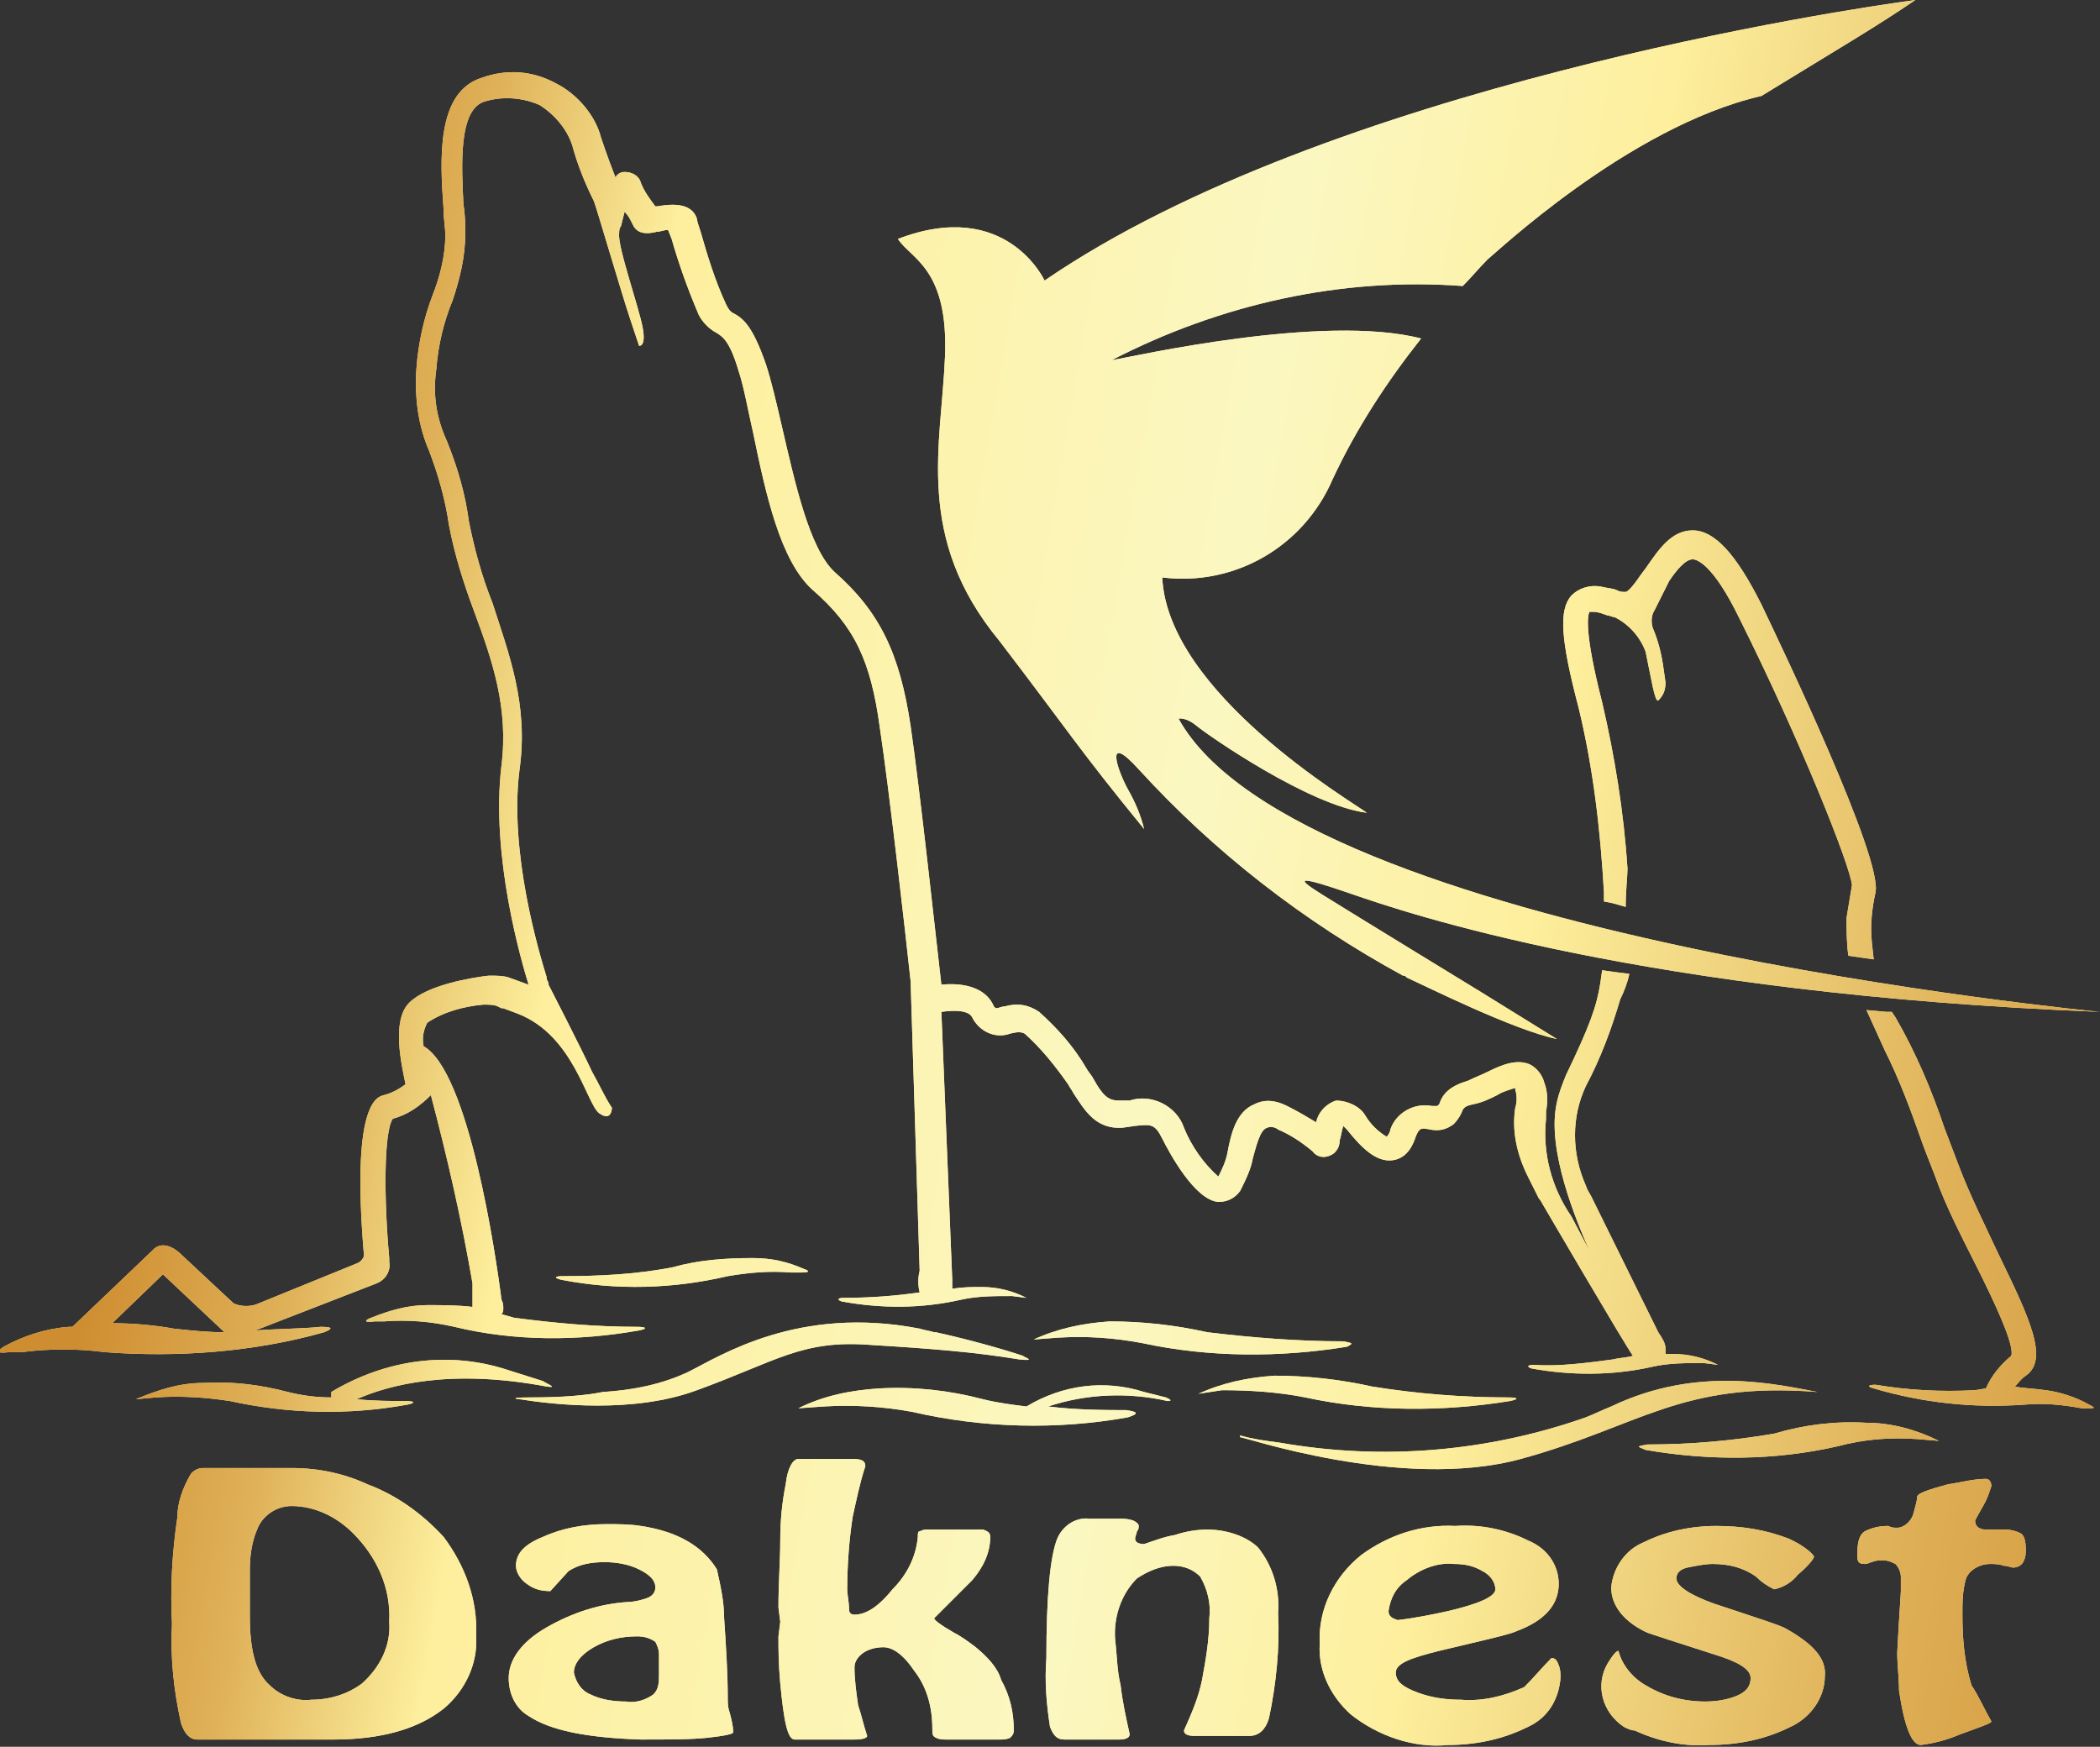 <?xml version="1.0" encoding="UTF-8"?>
<!-- Generator: Adobe Illustrator 24.0.0, SVG Export Plug-In . SVG Version: 6.00 Build 0)  -->
<svg xmlns="http://www.w3.org/2000/svg" xmlns:xlink="http://www.w3.org/1999/xlink" version="1.1" id="Layer_1" x="0px" y="0px" viewBox="0 0 116 96.5" style="enable-background:new 0 0 116 96.5;" xml:space="preserve">
<rect x="0" y="0" width="116" height="96.5" fill="#333333" stroke="none"/>
<style type="text/css">
	.st0{fill-rule:evenodd;clip-rule:evenodd;fill:#FFEB9C;}
	.st1{fill:url(#SVGID_1_);}
	.st2{fill:url(#SVGID_2_);}
	.st3{fill:url(#SVGID_3_);}
	.st4{fill:url(#SVGID_4_);}
	.st5{fill:url(#SVGID_5_);}
	.st6{fill:url(#SVGID_6_);}
	.st7{fill:url(#SVGID_7_);}
	.st8{fill:url(#SVGID_8_);}
	.st9{fill:url(#SVGID_9_);}
	.st10{fill:url(#SVGID_10_);}
	.st11{fill:url(#SVGID_11_);}
	.st12{fill:url(#SVGID_12_);}
	.st13{fill:url(#SVGID_13_);}
	.st14{fill:url(#SVGID_14_);}
	.st15{fill:url(#SVGID_15_);}
	.st16{fill:url(#SVGID_16_);}
	.st17{fill:url(#SVGID_17_);}
	.st18{fill:url(#SVGID_18_);}
	.st19{fill:url(#SVGID_19_);}
</style>
<title>logo</title>
<g>
	<g>
		<path class="st0" d="M53.9,91c-0.4-0.3-0.8-0.6-1.2-0.8c-0.7-0.4-1.1-0.7-1.1-0.8l2.1-2.1c0.6-0.7,1-1.5,1-2.4    c0-0.2-0.1-0.3-0.4-0.4c-0.1,0-0.2,0-0.4,0h-2.7c-0.1,0-0.2,0-0.4,0.1c-0.1,0-0.1,0.1-0.1,0.3c-0.1,1.1-0.6,2.1-1.4,2.9    c-0.8,1-1.5,1.4-2.1,1.4c-0.2,0-0.3-0.1-0.3-0.3c0-0.4-0.1-0.8-0.1-1.1c0-1.3,0.1-2.7,0.3-4c0.2-0.9,0.4-1.9,0.7-2.8    c0-0.3-0.2-0.4-0.7-0.4h-3c-0.3,0-0.6,0.5-0.7,1.4c-0.2,1-0.3,2-0.3,3.1S43,87.4,43,88.8l0.1,0.8L43,90.4c0,0.7,0,1.5,0.1,2.6    c0.2,2.1,0.4,3.1,0.8,3.1h3.3c0.5,0,0.7-0.1,0.7-0.2c-0.2-0.6-0.3-1.1-0.5-1.7c-0.1-0.7-0.2-1.4-0.2-2.1c0-0.3,0.2-0.6,0.5-0.8    s0.7-0.3,1.1-0.3c0.5,0,1.1,0.4,1.7,1.3c0.7,0.9,1,2,1,3.2c0,0.3,0,0.4,0.2,0.5s0.4,0.1,0.6,0.1h2.9c0.2,0,0.4,0,0.6-0.1    c0.1-0.1,0.2-0.2,0.2-0.4c0-1-0.2-1.9-0.7-2.8C55.1,92.1,54.5,91.5,53.9,91z"></path>
		<path class="st0" d="M24.5,84.9c-1.2-1.3-2.6-2.3-4.2-2.9c-1.3-0.6-2.7-0.9-4.2-0.9h-4.9c-0.3,0-0.6,0.2-0.7,0.4    c-0.4,0.7-0.7,1.5-0.7,2.3c-0.3,2-0.4,4-0.3,5.9c-0.1,1.9,0.1,3.7,0.5,5.5c0.2,0.6,0.5,0.9,0.9,0.9h7.5c2.7,0,4.7-0.6,6.1-1.7    c1.2-1,1.9-2.5,1.8-4C26.4,88.4,25.7,86.5,24.5,84.9z M20,93c-0.8,0.6-1.8,0.9-2.8,0.9c-0.8,0.1-1.7-0.2-2.3-0.8    c-0.8-0.7-1.1-2-1.1-3.8v-2.6c0-0.7,0.1-1.5,0.4-2.2c0.3-0.8,1.1-1.3,1.9-1.3c1.3,0,2.5,0.6,3.4,1.5c1.3,1.3,2.1,3,2,4.9    C21.6,90.9,21,92.1,20,93z"></path>
		<path class="st0" d="M40.2,93.8c0-1.4-0.1-2.9-0.2-4.4c0-0.9-0.2-1.8-0.4-2.7c-0.8-1.3-2.2-2.1-4.2-2.4c-0.6-0.1-1.3-0.1-1.9-0.1    c-1.2,0-2.4,0.2-3.5,0.7c-1,0.4-1.5,0.9-1.5,1.6c0,0.4,0.3,0.8,0.6,1c0.4,0.3,0.8,0.4,1.3,0.4l1-1.1c0.6-0.4,1.3-0.5,2-0.5    c0.6,0,1.3,0.1,1.9,0.4c0.6,0.3,0.9,0.6,0.9,1c0,0.3-0.2,0.5-0.5,0.6s-0.7,0.2-1,0.2c-1.6,0.1-3.1,0.6-4.5,1.4s-2.1,1.8-2.1,2.8    c0,0.9,0.4,1.7,1.1,2.1c1.2,0.8,3.2,1.2,6.2,1.3c1.5,0,2.8,0,3.7-0.1s1.4-0.2,1.4-0.3c0-0.1,0-0.4-0.2-1.1    C40.2,94.3,40.2,94.1,40.2,93.8z M36.4,92.5c0,0.4,0,0.8-0.3,1.1c-0.4,0.3-1,0.5-1.5,0.4c-0.7,0-1.4-0.1-2-0.4    c-0.5-0.2-0.8-0.7-0.9-1.2c0-0.5,0.4-1,1.1-1.4s1.5-0.6,2.4-0.6c0.4,0,0.7,0.1,1,0.3c0.1,0.2,0.2,0.4,0.2,0.7    C36.4,91.4,36.4,92.5,36.4,92.5z"></path>
		<path class="st0" d="M98.7,90c-0.3-0.2-1.6-0.6-4-1.4c-1.4-0.5-2.1-1-2.1-1.4c0-0.3,0.2-0.5,0.6-0.6c0.5-0.1,1-0.2,1.4-0.2    c0.9,0,1.7,0.2,2.4,0.7c0.3,0.3,0.6,0.5,1,0.7c0.5-0.1,1-0.4,1.3-0.8c0.6-0.5,0.9-0.9,0.9-1s-0.5-0.6-1.4-1    c-1.3-0.5-2.6-0.7-4-0.7s-2.8,0.3-4,0.9c-1,0.4-1.7,1.4-1.8,2.5c0,1,0.7,1.9,2,2.5c0.3,0.1,1.5,0.5,3.7,1.2c1.3,0.4,2,0.8,2,1.3    s-0.3,0.8-0.8,1S94.8,94,94.2,94c-1.2,0-2.3-0.3-3.3-0.9c-0.7-0.4-1.3-1.1-1.5-1.9c-0.1,0-0.3,0.2-0.6,0.7    c-0.7,1.2-0.3,2.7,0.9,3.5c0.2,0.1,0.4,0.2,0.6,0.2c1.3,0.6,2.7,0.9,4.1,0.8c1.6,0,3.1-0.3,4.5-1c1.1-0.5,1.9-1.6,1.9-2.8    C100.9,91.6,100.1,90.8,98.7,90z"></path>
		<path class="st0" d="M85.7,91.6c-0.5,0.5-1,1.1-1.5,1.6c-1.1,0.5-2.3,0.8-3.5,0.7c-0.8,0-1.6-0.1-2.4-0.4s-1.2-0.6-1.2-1.1    s0.8-0.8,2.4-1.2c2.5-0.6,3.9-0.9,4.3-1.1c1.6-0.6,2.3-1.5,2.3-2.6s-0.7-2-1.7-2.4c-1.2-0.6-2.6-0.9-4-0.8    c-1.9-0.1-3.7,0.5-5.2,1.6c-1.5,1.2-2.4,3-2.3,4.9c-0.1,1.5,0.6,2.9,1.7,3.9c1.5,1.2,3.5,1.9,5.4,1.7c1.5,0,3-0.3,4.4-1    c1.1-0.5,1.7-1.5,1.8-2.7c0-0.2,0-0.5-0.1-0.7C86,91.7,85.9,91.6,85.7,91.6z M76.7,89c0.1-0.7,0.4-1.3,1-1.7    c0.7-0.6,1.7-1,2.6-0.9c0.6,0,1.1,0.1,1.6,0.4c0.4,0.2,0.7,0.6,0.7,1S81.7,88.6,80,89c-0.9,0.2-1.9,0.4-2.8,0.5    C76.9,89.4,76.7,89.3,76.7,89z"></path>
		<path class="st0" d="M69.5,85.5c-0.6-0.6-1.7-1-2.8-1c-0.6,0-1.2,0.1-1.8,0.3c-0.6,0.1-1.1,0.3-1.7,0.5c-0.3,0-0.5-0.1-0.5-0.3    c0-0.1,0.1-0.3,0.1-0.4c0.1-0.1,0.1-0.2,0.1-0.3s-0.1-0.2-0.3-0.3c-0.3-0.1-0.5-0.1-0.8-0.1h-1.6c-0.8-0.1-1.5,0.4-1.8,1.1    c-0.4,1-0.6,3.2-0.6,6.6c-0.1,1.3,0,2.5,0.2,3.8c0.2,0.5,0.4,0.7,0.8,0.7h3c0.4,0,0.6-0.1,0.6-0.3c-0.2-0.9-0.4-1.8-0.5-2.7    c-0.2-0.8-0.2-1.7-0.3-2.5c-0.1-1.2,0.3-2.5,1.2-3.4c0.6-0.4,1.3-0.7,2-0.7c0.6,0,1.1,0.2,1.5,0.6c0.4,0.7,0.6,1.5,0.5,2.3    c0,1.2-0.2,2.3-0.4,3.4c-0.2,1-0.6,1.9-1,2.8c0,0.2,0.2,0.3,0.6,0.3h3c0.5,0,0.9-0.3,1.1-1c0.4-1.9,0.6-3.9,0.5-5.8    C70.7,87.8,70.3,86.5,69.5,85.5z"></path>
		<path class="st0" d="M111.6,84.7c-0.2-0.1-0.5-0.2-0.8-0.2h-0.5h-0.6c-0.4,0-0.6-0.2-0.6-0.5c0.2-0.4,0.4-0.7,0.6-1.1    c0.1-0.2,0.2-0.5,0.3-0.8c0-0.2-0.1-0.4-0.3-0.4c-0.7,0-1.4,0.2-2.1,0.3c-1.1,0.3-1.7,0.5-1.7,0.7s-0.1,0.5-0.2,0.9    s-0.5,0.8-0.9,0.8c-0.2,0-0.3,0-0.5-0.1c-0.5,0-0.9,0.1-1.3,0.3c-0.3,0.2-0.4,0.6-0.4,1.2V86c0,0.3,0.1,0.4,0.4,0.4    c0.2,0,0.3-0.1,0.4-0.1c0.2-0.1,0.4-0.1,0.6-0.1c0.3,0,0.5,0.1,0.7,0.2c0.2,0.2,0.3,0.5,0.3,0.7v0.8c0,0.2-0.1,1.4-0.2,3.4    c0,0.7,0.1,1.4,0.1,2.1c0.3,2,0.7,3,1.2,3c0.8-0.1,1.5-0.3,2.2-0.6c1.1-0.4,1.7-0.6,1.7-0.7c-0.4-0.7-0.7-1.4-1.1-2    c-0.4-1.3-0.5-2.6-0.5-3.9c0-0.7,0-1.3,0.2-2c0.2-0.5,0.8-0.8,1.3-0.8c0.3,0,0.5,0,0.8,0.1c0.2,0,0.4,0.1,0.5,0.1    c0.2,0,0.5-0.1,0.6-0.4c0.1-0.2,0.1-0.4,0.1-0.6C111.9,85.1,111.8,84.8,111.6,84.7z"></path>
		<path class="st0" d="M84,80.6c6.6-1.8,8.8-4.3,16.4-3.7c-2.2-0.4-6.6-1.5-11.4,0.8c-0.5,0.2-0.9,0.4-1.4,0.6    c-5.4,1.9-11.2,2.4-16.9,1.4c-0.8-0.1-1.5-0.2-2.2-0.4v0.1C68.5,79.3,77.4,82.4,84,80.6z"></path>
		<path class="st0" d="M29.3,77.2c-1.3,0-0.7,0.1-0.6,0.1c1.9,0.3,6.3,0.8,9.8-0.5c4.4-1.6,5.8-2.8,9.6-2.5c3.3,0.2,5.8,0.4,8.2,0.8    c1,0.1,0.3-0.1,0.2-0.2c-1.2-0.4-3-0.9-4.8-1.3h-0.1c-0.3-0.1-0.5-0.1-0.8-0.2c-6.7-1.3-11,1.5-12.8,2.4c-1.5,0.7-3.1,1-4.7,1.1    C32.3,77.1,31,77.2,29.3,77.2z"></path>
		<path class="st0" d="M64.5,77.4c0.4,0-0.1-0.2-0.1-0.2l-1.2-0.3c-2.2-0.7-4.5-0.4-6.5,0.8c-0.8-0.1-1.6-0.2-2.4-0.4    c-1.9-0.5-3.8-0.7-5.7-0.6c-1.6,0.1-3.1,0.4-4.5,1.1l1.4-0.1c1.6-0.1,3.3,0,4.9,0.3c3.9,0.9,8,1,11.9,0.3c0.6-0.2,0.6-0.3-0.1-0.4    c-1,0-2.7,0-4.3-0.2C60,77,62.3,76.9,64.5,77.4z"></path>
		<path class="st0" d="M12.7,77.4c3.2,0.7,6.5,0.8,9.8,0.2c0.5-0.1,0.4-0.2-0.1-0.2c-0.7,0-1.7,0-2.7-0.1c1.8-0.8,5.2-1.7,10.5-0.7    c0.7,0.1-0.1-0.2-0.2-0.3l-1.9-0.6c-3.3-1.1-6.8-0.6-9.8,1.2c0,0.1,0,0.1,0,0.2v0.1c-0.8,0-1.6-0.1-2.4-0.3    c-1.5-0.4-3.1-0.6-4.7-0.5c-1.3,0-2.5,0.4-3.7,0.9l1.1-0.1C10,77.1,11.4,77.2,12.7,77.4z"></path>
		<path class="st0" d="M74.4,74.4c0.4-0.2,0.3-0.2-0.2-0.3c-2.5,0-5-0.2-7.5-0.5c-1.8-0.4-3.6-0.6-5.4-0.6c-1.5,0.1-2.9,0.4-4.2,1    l1.3-0.1c1.6-0.1,3.1,0,4.7,0.3C66.8,75,70.7,75,74.4,74.4z"></path>
		<path class="st0" d="M72.1,77.2c3.7,0.8,7.6,0.8,11.3,0.2c0.5-0.1,0.5-0.2-0.1-0.2c-2.5,0-5-0.2-7.5-0.6C74,76.2,72.2,76,70.4,76    c-1.5,0.1-2.9,0.4-4.2,1l1.3-0.2C69,76.8,70.6,76.9,72.1,77.2z"></path>
		<path class="st0" d="M105.9,79.5l1.2,0.1c-1.2-0.6-2.6-1-4-1c-1.7-0.1-3.4,0.1-5.1,0.6c-2.3,0.4-4.7,0.6-7,0.6    c-0.6,0.1-0.6,0.1-0.1,0.3c3.5,0.6,7.1,0.6,10.6-0.2C103,79.5,104.4,79.4,105.9,79.5z"></path>
		<path class="st0" d="M17.9,73.6c0.5-0.2,0.5-0.3-0.2-0.3c-0.9,0.1-2.2,0.1-3.6,0.2l6.7-2.6c0.5-0.2,0.8-0.7,0.7-1.2    c0-0.1,0-0.1,0-0.2c-0.3-3.3-0.3-7,0.2-7.7c0.8-0.2,1.5-0.7,2.1-1.3c0.9,3.4,1.7,6.9,2.3,10.4c0,0.1,0,0.8,0,1.3    c-0.8-0.1-1.7-0.1-2.5-0.1c-1.1,0-2.1,0.3-3.1,0.7c-0.3,0.1-0.5,0.3,0.2,0.2h0.2h0.3c1.3-0.1,2.6,0,3.9,0.3    c3.3,0.8,6.8,0.8,10.2,0.2c0.5-0.1,0.4-0.2-0.1-0.2c-2.3,0-4.5-0.2-6.8-0.5l-0.7-0.2c0.1-0.1,0.1-0.2,0.1-0.3c0-0.2,0-0.3-0.1-0.5    c-0.3-2.4-1.8-12.6-4.3-14c-0.1-0.5,0-0.9,0.2-1.3c0.9-0.6,2-0.9,3.1-1c0.3,0,0.6,0,0.8,0.1l0.2,0.1h0.1l0.8,0.3    c3.1,1.2,3.8,5,4.5,5.5s0.7-0.3,0.7-0.3c-0.4-0.6-0.7-1.3-1.1-2c-0.6-1.3-2.4-4.8-2.4-4.8v-0.1l-0.1-0.2V54    c-0.4-1.3-2.1-6.9-1.5-11.5c0.5-3.6-0.6-6.4-1.5-9.2c-0.6-1.5-1-3-1.3-4.5c-0.2-1.5-0.6-2.9-1.2-4.4c-0.6-1.3-0.8-2.6-0.6-4    c0.1-1.3,0.4-2.6,0.9-3.8c0.4-1.2,0.7-2.4,0.7-3.7c0-0.5,0-1-0.1-1.6c-0.1-2.1-0.3-5.3,1.2-5.7c1-0.3,2.1-0.2,3,0.2    c0.8,0.5,1.5,1.3,1.8,2.2c0.3,1.1,0.7,2.1,1.2,3.1c0.1,0.2,1.5,5,2,6.5s0.5,1.5,0.5,1.5s0.4,0.1,0.2-1s-1.4-4.5-1.3-5.2    c0-0.1,0-0.3,0.1-0.4l0.2-0.8c0.2,0.2,0.3,0.4,0.4,0.6l0.1,0.2c0.3,0.5,0.9,0.4,1.3,0.3c0.2,0,0.4-0.1,0.6-0.1l0.2,0.5    c0.4,1.4,0.9,2.8,1.5,4.2c0.2,0.4,0.6,0.8,1,1c0.3,0.2,0.7,0.4,1.2,2.1c0.3,0.9,0.5,2.1,0.8,3.4c0.7,3.4,1.5,7.1,3.3,8.7    c2.3,2,3.2,3.9,3.7,7.6c0.5,3.3,1.4,11.2,1.7,14l0.5,16c-0.1,0.4-0.1,0.8,0,1.2c-1.4,0.2-2.8,0.3-4.2,0.3c-0.3,0-0.4,0.1-0.1,0.2    c2.2,0.4,4.4,0.4,6.6-0.1c0.9-0.2,1.8-0.2,2.8-0.2l0.8,0.1c-0.8-0.4-1.6-0.6-2.5-0.6c-0.5,0-1,0-1.6,0.1c0-0.2,0-0.3,0-0.5    L52,55.9c0.7-0.1,1.5-0.1,1.7,0.3c0.4,0.8,1.3,1.2,2.1,0.9c0.4-0.1,0.6-0.1,0.8,0c0.9,0.8,1.7,1.8,2.4,2.8    c0.1,0.2,0.2,0.3,0.3,0.5c0.6,0.9,1.2,2,2.7,1.9l0.7-0.1c0.9-0.1,1.1-0.1,1.5,0.7s1.8,3.4,3.1,3.5c0.5,0,0.9-0.2,1.2-0.6    c0.3-0.6,0.6-1.2,0.7-1.8c0.2-0.7,0.4-1.6,0.8-1.7c0.2-0.1,0.5,0,0.6,0.1c0.7,0.3,1.3,0.7,1.9,1.2c0.3,0.4,0.8,0.4,1.2,0.1    c0.2-0.2,0.3-0.4,0.3-0.7c0.1-0.3,0.1-0.5,0.2-0.8l0.2,0.2c0.8,1,1.6,1.8,2.5,1.7s1.2-1,1.3-1.3c0.2-0.5,0.3-0.5,0.8-0.4    s0.9,0,1.3-0.3c0.2-0.2,0.4-0.5,0.5-0.8c0.1-0.1,0.1-0.2,0.6-0.3s0.9-0.3,1.3-0.5c0.3-0.2,0.7-0.3,1-0.4v0.1c0.1,0.3,0.1,0.7,0,1    c-0.2,1.3,0.1,2.6,0.7,3.8l0.6,1.2c0,0,0.1,0.1,0.2,0.3c0,0,4.5,7.7,5,8.4c-0.3,0.1-0.7,0.1-1.1,0.2c-1.5,0.2-3,0.4-4.4,0.3    c-0.3,0-0.4,0.1-0.1,0.2c2.2,0.4,4.5,0.4,6.7-0.1c0.9-0.2,1.8-0.2,2.8-0.2l0.8,0.1c-0.8-0.4-1.6-0.6-2.5-0.6H92v-0.1    c0-0.1,0-0.1,0-0.2c0-0.3-0.2-0.6-0.4-0.9l-3.7-7.5c-0.1-0.2-0.2-0.3-0.3-0.6c-0.8-1.8-0.8-3.8,0-5.5c0.8-1.5,1.4-3.1,1.9-4.8    c0.2-0.4,0.4-0.9,0.5-1.4l-0.8-0.1l-0.7-0.1l-0.1,0.7c-0.2,1.3-0.6,2.4-1.9,5.1c-0.2,0.5-0.4,1-0.5,1.5c-0.6,2.6,1.1,6.6,1.8,8.2    l0.4,0.7c0,0-0.2-0.3-0.4-0.7l-1-1.9c-1.1-1.6-1.6-3.5-1.4-5.4c0-0.1,0-0.3,0-0.4c0.1-0.5,0.1-1.1-0.1-1.6c-0.1-0.4-0.4-0.8-0.8-1    c-0.7-0.3-1.5,0-2.3,0.4c-0.4,0.2-0.7,0.3-1.1,0.5c-1,0.3-1.4,0.7-1.6,1.3l-0.1,0.1c-0.1,0-0.2,0-0.3,0c-1-0.2-2,0.4-2.3,1.3    c0,0.1-0.1,0.3-0.2,0.4c-0.5-0.3-0.9-0.7-1.2-1.2s-1-0.8-1.6-0.8c-0.6,0.2-1,0.7-1.1,1.2c-0.5-0.3-1-0.6-1.6-0.9    c-0.6-0.3-1.2-0.4-1.8-0.1c-1,0.4-1.3,1.6-1.5,2.7c-0.1,0.5-0.3,0.9-0.5,1.3c-0.8-0.7-1.5-1.7-1.9-2.7c-0.4-1.2-1.8-1.9-3-1.5    h-0.6c-0.6,0-0.9-0.3-1.4-1.2c-0.1-0.2-0.3-0.4-0.4-0.6c-0.7-1.2-1.6-2.2-2.6-3.1c-0.6-0.4-1.2-0.5-1.9-0.3    c-0.2,0-0.3,0.1-0.5,0.1l-0.1-0.1c-0.5-1.2-2-1.3-2.9-1.2c-0.3-2.6-1.2-10.9-1.7-14.3c-0.6-4-1.7-6.3-4.2-8.5    c-1.4-1.3-2.2-5-2.9-8c-0.3-1.3-0.6-2.6-0.9-3.5c-0.7-2-1.2-2.5-1.8-2.8c-0.2-0.1-0.3-0.3-0.4-0.5c-0.6-1.3-1-2.6-1.4-4    c-0.1-0.3-0.2-0.6-0.2-0.7c-0.3-1-1.6-0.8-2.2-0.7h-0.1c-0.3-0.4-0.6-0.8-0.8-1.3c-0.1-0.4-0.5-0.6-0.9-0.6    c-0.2,0-0.4,0.1-0.5,0.3c-0.2-0.5-0.5-1.3-0.8-2.2c-0.3-1.2-1.3-2.4-2.5-3c-1.3-0.7-2.7-0.8-4.1-0.3c-2.5,0.8-2.3,4.5-2.1,7.2    c0,0.6,0.1,1.1,0.1,1.5c0,1.1-0.3,2.3-0.7,3.3c-0.5,1.3-0.8,2.7-0.9,4.1c-0.1,1.6,0.1,3.1,0.7,4.5c0.5,1.3,0.9,2.7,1.1,4.1    c0.3,1.6,0.8,3.2,1.4,4.8c1,2.7,1.9,5.3,1.5,8.5c-0.6,5,1.1,10.8,1.5,12.1L28.1,54c-0.3-0.1-0.7-0.1-1.1-0.1    c-0.9,0.1-3.4,0.5-4.4,1.5s-0.4,3.5-0.2,4.5c-0.4,0.3-0.8,0.5-1.2,0.6c-0.4,0.1-1.8,0.5-1.1,8.8v0.1c0,0-0.1,0.3-0.4,0.4L14.3,72    c-0.4,0.2-1,0.2-1.4,0l-3-2.8c-0.7-0.6-1.2-0.4-1.4-0.2l-0.1,0.1L4,73.3H3.8c-1.3,0.1-2.5,0.5-3.6,1.1c-0.3,0.2-0.5,0.4,0.3,0.3    h0.3h0.4c1.5-0.2,3.1-0.2,4.6,0C9.8,75,14,74.7,17.9,73.6z M9,70.4l3.4,3.2c-0.9,0-1.9-0.1-2.8-0.2c-1.1-0.2-2.3-0.3-3.4-0.3    L9,70.4z"></path>
		<path class="st0" d="M43.7,70.3H44h0.2c0.6,0,0.5-0.1,0.2-0.2c-0.9-0.4-1.8-0.6-2.8-0.6c-1.5,0-3,0.1-4.4,0.5    c-2,0.4-4.1,0.5-6.1,0.5c-0.5,0-0.5,0.1-0.1,0.2c3.1,0.6,6.2,0.5,9.2-0.2C41.4,70.3,42.5,70.2,43.7,70.3z"></path>
		<path class="st0" d="M115.4,77.6c-0.7-0.4-1.6-0.7-2.4-0.8c-0.7-0.1-1.2-0.1-1.7-0.2c0.2-0.2,0.3-0.4,0.6-0.6    c1.3-0.9,0.2-3.2-1.5-6.7c-0.7-1.5-1.6-3.3-2.2-4.9l-0.8-2.1c-0.7-2.1-1.6-4.2-2.7-6.1l-0.2-0.3h-0.3l-1.1-0.1l1,2.2    c0.8,1.6,1.4,3.2,2,4.9c0.2,0.6,0.5,1.3,0.8,2.1c0.6,1.7,1.5,3.4,2.3,5c0.9,1.8,2.1,4.3,1.9,4.9c-0.6,0.5-1.1,1.1-1.4,1.8    l-0.6,0.1c-1.9,0.1-3.7,0-5.5-0.3c-0.4,0-0.5,0.1-0.1,0.2c2.7,0.8,5.5,1.1,8.3,0.9c1.1-0.1,2.1,0,3.2,0.2h0.3h0.2    C115.8,77.8,115.6,77.7,115.4,77.6z"></path>
		<path class="st0" d="M52.2,19.7c-0.2,4.9-1.7,10,3,15.7c3.9,5.1,4.4,6,8,10.4c-0.2-0.8-0.5-1.5-0.9-2.2c-0.6-1.1-1.3-3.2,0.6-1.1    c4.2,4.6,9.1,8.4,14.6,11.4h0.1l0.1,0.1c1.1,0.5,5.9,2.9,8.3,3.4l-4.2-2.6c0,0-7.2-4.4-8.8-5.4c-1.6-1-1.2-1,1.7,0    c2.9,1,16,5.5,41.3,6.5c0,0-44.3-4.2-50.9-16.2c0,0,0.4-0.1,1,0.4s6.2,4.4,9.4,4.8c-0.8-0.6-11-6.6-11.3-13c4,0.5,7.8-1.7,9.4-5.4    c1.3-2.8,3-5.4,4.9-7.8c-5.4-1.4-15.9,1-17.1,1.2c6-3.1,12.7-4.6,19.4-4.1c0.5-0.5,0.9-1,1.4-1.5c0.2-0.1,7.7-7.3,15.1-9    c4.4-2.7,6.3-3.8,8.5-5.3C102,0.5,73.3,4.8,57.7,15.5c0,0-2.1-4.6-8.1-2.3C50.3,14.3,52.4,14.8,52.2,19.7z"></path>
		<path class="st0" d="M97.3,33.4c-1.4-2.8-2.6-4.1-3.8-4.1c-1.2,0-1.9,1.1-2.6,2.1l-0.3,0.4c-0.4,0.6-0.7,0.9-0.8,0.9    c-0.2,0-0.3,0-0.5-0.1s-0.5-0.1-0.9-0.2c-0.6-0.1-1.2,0.1-1.6,0.5c-0.7,0.8-0.6,2.4,0.4,6.2c0.8,3.3,1.2,6.7,1.4,10.2v0.5l0.5,0.1    l0.7,0.2c0-0.9,0.1-1.7,0.1-2.1c-0.2-3.1-0.7-6.2-1.4-9.2c-1-3.9-0.8-4.8-0.7-5c0.1,0,0.2,0,0.2,0c0.3,0,0.5,0.1,0.8,0.2    c0.1,0,0.3,0.1,0.4,0.1c0.8,0.4,1.4,1.1,1.7,1.9c0.3,1.4,0.5,2.8,0.7,2.7c0.3-0.3,0.4-0.6,0.4-1L91.9,37c-0.1-0.8-0.3-1.6-0.6-2.3    c-0.1-0.3-0.1-0.7,0.1-1l0.8-1.6c0.4-0.6,0.9-1.2,1.3-1.2c0.2,0,1.1,0.2,2.6,3.3c3.3,6.6,6.1,13.6,6.2,14.7    c-0.1,0.6-0.2,1.2-0.3,1.8c0,0.7,0,1.4,0.1,2.1l0.7,0.1l0.7,0.1l-0.1-0.9c-0.1-1,0-1.9,0.2-2.8C104,47.4,98.4,35.7,97.3,33.4z"></path>
	</g>
	<g>
		
			<linearGradient id="SVGID_1_" gradientUnits="userSpaceOnUse" x1="-179.559" y1="24.877" x2="63.165" y2="-17.105" gradientTransform="matrix(1 0 0 -1 139.139 98.378)">
			<stop offset="0" style="stop-color:#B46929"></stop>
			<stop offset="8.333330e-02" style="stop-color:#CF8D31"></stop>
			<stop offset="0.179" style="stop-color:#CF8D31"></stop>
			<stop offset="0.224" style="stop-color:#DFB158"></stop>
			<stop offset="0.269" style="stop-color:#FDEF9D"></stop>
			<stop offset="0.406" style="stop-color:#FBF7C1"></stop>
			<stop offset="0.484" style="stop-color:#FDEF9D"></stop>
			<stop offset="0.587" style="stop-color:#DFB158"></stop>
			<stop offset="0.671" style="stop-color:#CF8D31"></stop>
			<stop offset="0.772" style="stop-color:#C27D2A"></stop>
			<stop offset="0.834" style="stop-color:#CC8329"></stop>
			<stop offset="0.883" style="stop-color:#E4A33A"></stop>
			<stop offset="0.931" style="stop-color:#F0B549"></stop>
			<stop offset="1" style="stop-color:#B66A29"></stop>
		</linearGradient>
		<path class="st1" d="M53.9,91c-0.4-0.3-0.8-0.6-1.2-0.8c-0.7-0.4-1.1-0.7-1.1-0.8l2.1-2.1c0.6-0.7,1-1.5,1-2.4    c0-0.2-0.1-0.3-0.4-0.4c-0.1,0-0.2,0-0.4,0h-2.7c-0.1,0-0.2,0-0.4,0.1c-0.1,0-0.1,0.1-0.1,0.3c-0.1,1.1-0.6,2.1-1.4,2.9    c-0.8,1-1.5,1.4-2.1,1.4c-0.2,0-0.3-0.1-0.3-0.3c0-0.4-0.1-0.8-0.1-1.1c0-1.3,0.1-2.7,0.3-4c0.2-0.9,0.4-1.9,0.7-2.8    c0-0.3-0.2-0.4-0.7-0.4h-3c-0.3,0-0.6,0.5-0.7,1.4c-0.2,1-0.3,2-0.3,3.1S43,87.4,43,88.8l0.1,0.8L43,90.4c0,0.7,0,1.5,0.1,2.6    c0.2,2.1,0.4,3.1,0.8,3.1h3.3c0.5,0,0.7-0.1,0.7-0.2c-0.2-0.6-0.3-1.1-0.5-1.7c-0.1-0.7-0.2-1.4-0.2-2.1c0-0.3,0.2-0.6,0.5-0.8    s0.7-0.3,1.1-0.3c0.5,0,1.1,0.4,1.7,1.3c0.7,0.9,1,2,1,3.2c0,0.3,0,0.4,0.2,0.5s0.4,0.1,0.6,0.1h2.9c0.2,0,0.4,0,0.6-0.1    c0.1-0.1,0.2-0.2,0.2-0.4c0-1-0.2-1.9-0.7-2.8C55.1,92.1,54.5,91.5,53.9,91z"></path>
		
			<linearGradient id="SVGID_2_" gradientUnits="userSpaceOnUse" x1="-180.52" y1="19.317" x2="62.203" y2="-22.666" gradientTransform="matrix(1 0 0 -1 139.139 98.378)">
			<stop offset="0" style="stop-color:#B46929"></stop>
			<stop offset="8.333330e-02" style="stop-color:#CF8D31"></stop>
			<stop offset="0.179" style="stop-color:#CF8D31"></stop>
			<stop offset="0.224" style="stop-color:#DFB158"></stop>
			<stop offset="0.269" style="stop-color:#FDEF9D"></stop>
			<stop offset="0.406" style="stop-color:#FBF7C1"></stop>
			<stop offset="0.484" style="stop-color:#FDEF9D"></stop>
			<stop offset="0.587" style="stop-color:#DFB158"></stop>
			<stop offset="0.671" style="stop-color:#CF8D31"></stop>
			<stop offset="0.772" style="stop-color:#C27D2A"></stop>
			<stop offset="0.834" style="stop-color:#CC8329"></stop>
			<stop offset="0.883" style="stop-color:#E4A33A"></stop>
			<stop offset="0.931" style="stop-color:#F0B549"></stop>
			<stop offset="1" style="stop-color:#B66A29"></stop>
		</linearGradient>
		<path class="st2" d="M24.5,84.9c-1.2-1.3-2.6-2.3-4.2-2.9c-1.3-0.6-2.7-0.9-4.2-0.9h-4.9c-0.3,0-0.6,0.2-0.7,0.4    c-0.4,0.7-0.7,1.5-0.7,2.3c-0.3,2-0.4,4-0.3,5.9c-0.1,1.9,0.1,3.7,0.5,5.5c0.2,0.6,0.5,0.9,0.9,0.9h7.5c2.7,0,4.7-0.6,6.1-1.7    c1.2-1,1.9-2.5,1.8-4C26.4,88.4,25.7,86.5,24.5,84.9z M20,93c-0.8,0.6-1.8,0.9-2.8,0.9c-0.8,0.1-1.7-0.2-2.3-0.8    c-0.8-0.7-1.1-2-1.1-3.8v-2.6c0-0.7,0.1-1.5,0.4-2.2c0.3-0.8,1.1-1.3,1.9-1.3c1.3,0,2.5,0.6,3.4,1.5c1.3,1.3,2.1,3,2,4.9    C21.6,90.9,21,92.1,20,93z"></path>
		
			<linearGradient id="SVGID_3_" gradientUnits="userSpaceOnUse" x1="-180.188" y1="21.238" x2="62.536" y2="-20.744" gradientTransform="matrix(1 0 0 -1 139.139 98.378)">
			<stop offset="0" style="stop-color:#B46929"></stop>
			<stop offset="8.333330e-02" style="stop-color:#CF8D31"></stop>
			<stop offset="0.179" style="stop-color:#CF8D31"></stop>
			<stop offset="0.224" style="stop-color:#DFB158"></stop>
			<stop offset="0.269" style="stop-color:#FDEF9D"></stop>
			<stop offset="0.406" style="stop-color:#FBF7C1"></stop>
			<stop offset="0.484" style="stop-color:#FDEF9D"></stop>
			<stop offset="0.587" style="stop-color:#DFB158"></stop>
			<stop offset="0.671" style="stop-color:#CF8D31"></stop>
			<stop offset="0.772" style="stop-color:#C27D2A"></stop>
			<stop offset="0.834" style="stop-color:#CC8329"></stop>
			<stop offset="0.883" style="stop-color:#E4A33A"></stop>
			<stop offset="0.931" style="stop-color:#F0B549"></stop>
			<stop offset="1" style="stop-color:#B66A29"></stop>
		</linearGradient>
		<path class="st3" d="M40.2,93.8c0-1.4-0.1-2.9-0.2-4.4c0-0.9-0.2-1.8-0.4-2.7c-0.8-1.3-2.2-2.1-4.2-2.4c-0.6-0.1-1.3-0.1-1.9-0.1    c-1.2,0-2.4,0.2-3.5,0.7c-1,0.4-1.5,0.9-1.5,1.6c0,0.4,0.3,0.8,0.6,1c0.4,0.3,0.8,0.4,1.3,0.4l1-1.1c0.6-0.4,1.3-0.5,2-0.5    c0.6,0,1.3,0.1,1.9,0.4c0.6,0.3,0.9,0.6,0.9,1c0,0.3-0.2,0.5-0.5,0.6s-0.7,0.2-1,0.2c-1.6,0.1-3.1,0.6-4.5,1.4s-2.1,1.8-2.1,2.8    c0,0.9,0.4,1.7,1.1,2.1c1.2,0.8,3.2,1.2,6.2,1.3c1.5,0,2.8,0,3.7-0.1s1.4-0.2,1.4-0.3c0-0.1,0-0.4-0.2-1.1    C40.2,94.3,40.2,94.1,40.2,93.8z M36.4,92.5c0,0.4,0,0.8-0.3,1.1c-0.4,0.3-1,0.5-1.5,0.4c-0.7,0-1.4-0.1-2-0.4    c-0.5-0.2-0.8-0.7-0.9-1.2c0-0.5,0.4-1,1.1-1.4s1.5-0.6,2.4-0.6c0.4,0,0.7,0.1,1,0.3c0.1,0.2,0.2,0.4,0.2,0.7    C36.4,91.4,36.4,92.5,36.4,92.5z"></path>
		
			<linearGradient id="SVGID_4_" gradientUnits="userSpaceOnUse" x1="-178.474" y1="31.148" x2="64.25" y2="-10.835" gradientTransform="matrix(1 0 0 -1 139.139 98.378)">
			<stop offset="0" style="stop-color:#B46929"></stop>
			<stop offset="8.333330e-02" style="stop-color:#CF8D31"></stop>
			<stop offset="0.179" style="stop-color:#CF8D31"></stop>
			<stop offset="0.224" style="stop-color:#DFB158"></stop>
			<stop offset="0.269" style="stop-color:#FDEF9D"></stop>
			<stop offset="0.406" style="stop-color:#FBF7C1"></stop>
			<stop offset="0.484" style="stop-color:#FDEF9D"></stop>
			<stop offset="0.587" style="stop-color:#DFB158"></stop>
			<stop offset="0.671" style="stop-color:#CF8D31"></stop>
			<stop offset="0.772" style="stop-color:#C27D2A"></stop>
			<stop offset="0.834" style="stop-color:#CC8329"></stop>
			<stop offset="0.883" style="stop-color:#E4A33A"></stop>
			<stop offset="0.931" style="stop-color:#F0B549"></stop>
			<stop offset="1" style="stop-color:#B66A29"></stop>
		</linearGradient>
		<path class="st4" d="M98.7,90c-0.3-0.2-1.6-0.6-4-1.4c-1.4-0.5-2.1-1-2.1-1.4c0-0.3,0.2-0.5,0.6-0.6c0.5-0.1,1-0.2,1.4-0.2    c0.9,0,1.7,0.2,2.4,0.7c0.3,0.3,0.6,0.5,1,0.7c0.5-0.1,1-0.4,1.3-0.8c0.6-0.5,0.9-0.9,0.9-1s-0.5-0.6-1.4-1    c-1.3-0.5-2.6-0.7-4-0.7s-2.8,0.3-4,0.9c-1,0.4-1.7,1.4-1.8,2.5c0,1,0.7,1.9,2,2.5c0.3,0.1,1.5,0.5,3.7,1.2c1.3,0.4,2,0.8,2,1.3    s-0.3,0.8-0.8,1S94.8,94,94.2,94c-1.2,0-2.3-0.3-3.3-0.9c-0.7-0.4-1.3-1.1-1.5-1.9c-0.1,0-0.3,0.2-0.6,0.7    c-0.7,1.2-0.3,2.7,0.9,3.5c0.2,0.1,0.4,0.2,0.6,0.2c1.3,0.6,2.7,0.9,4.1,0.8c1.6,0,3.1-0.3,4.5-1c1.1-0.5,1.9-1.6,1.9-2.8    C100.9,91.6,100.1,90.8,98.7,90z"></path>
		
			<linearGradient id="SVGID_5_" gradientUnits="userSpaceOnUse" x1="-178.891" y1="28.737" x2="63.833" y2="-13.245" gradientTransform="matrix(1 0 0 -1 139.139 98.378)">
			<stop offset="0" style="stop-color:#B46929"></stop>
			<stop offset="8.333330e-02" style="stop-color:#CF8D31"></stop>
			<stop offset="0.179" style="stop-color:#CF8D31"></stop>
			<stop offset="0.224" style="stop-color:#DFB158"></stop>
			<stop offset="0.269" style="stop-color:#FDEF9D"></stop>
			<stop offset="0.406" style="stop-color:#FBF7C1"></stop>
			<stop offset="0.484" style="stop-color:#FDEF9D"></stop>
			<stop offset="0.587" style="stop-color:#DFB158"></stop>
			<stop offset="0.671" style="stop-color:#CF8D31"></stop>
			<stop offset="0.772" style="stop-color:#C27D2A"></stop>
			<stop offset="0.834" style="stop-color:#CC8329"></stop>
			<stop offset="0.883" style="stop-color:#E4A33A"></stop>
			<stop offset="0.931" style="stop-color:#F0B549"></stop>
			<stop offset="1" style="stop-color:#B66A29"></stop>
		</linearGradient>
		<path class="st5" d="M85.7,91.6c-0.5,0.5-1,1.1-1.5,1.6c-1.1,0.5-2.3,0.8-3.5,0.7c-0.8,0-1.6-0.1-2.4-0.4s-1.2-0.6-1.2-1.1    s0.8-0.8,2.4-1.2c2.5-0.6,3.9-0.9,4.3-1.1c1.6-0.6,2.3-1.5,2.3-2.6s-0.7-2-1.7-2.4c-1.2-0.6-2.6-0.9-4-0.8    c-1.9-0.1-3.7,0.5-5.2,1.6c-1.5,1.2-2.4,3-2.3,4.9c-0.1,1.5,0.6,2.9,1.7,3.9c1.5,1.2,3.5,1.9,5.4,1.7c1.5,0,3-0.3,4.4-1    c1.1-0.5,1.7-1.5,1.8-2.7c0-0.2,0-0.5-0.1-0.7C86,91.7,85.9,91.6,85.7,91.6z M76.7,89c0.1-0.7,0.4-1.3,1-1.7    c0.7-0.6,1.7-1,2.6-0.9c0.6,0,1.1,0.1,1.6,0.4c0.4,0.2,0.7,0.6,0.7,1S81.7,88.6,80,89c-0.9,0.2-1.9,0.4-2.8,0.5    C76.9,89.4,76.7,89.3,76.7,89z"></path>
		
			<linearGradient id="SVGID_6_" gradientUnits="userSpaceOnUse" x1="-179.383" y1="25.892" x2="63.341" y2="-16.091" gradientTransform="matrix(1 0 0 -1 139.139 98.378)">
			<stop offset="0" style="stop-color:#B46929"></stop>
			<stop offset="8.333330e-02" style="stop-color:#CF8D31"></stop>
			<stop offset="0.179" style="stop-color:#CF8D31"></stop>
			<stop offset="0.224" style="stop-color:#DFB158"></stop>
			<stop offset="0.269" style="stop-color:#FDEF9D"></stop>
			<stop offset="0.406" style="stop-color:#FBF7C1"></stop>
			<stop offset="0.484" style="stop-color:#FDEF9D"></stop>
			<stop offset="0.587" style="stop-color:#DFB158"></stop>
			<stop offset="0.671" style="stop-color:#CF8D31"></stop>
			<stop offset="0.772" style="stop-color:#C27D2A"></stop>
			<stop offset="0.834" style="stop-color:#CC8329"></stop>
			<stop offset="0.883" style="stop-color:#E4A33A"></stop>
			<stop offset="0.931" style="stop-color:#F0B549"></stop>
			<stop offset="1" style="stop-color:#B66A29"></stop>
		</linearGradient>
		<path class="st6" d="M69.5,85.5c-0.6-0.6-1.7-1-2.8-1c-0.6,0-1.2,0.1-1.8,0.3c-0.6,0.1-1.1,0.3-1.7,0.5c-0.3,0-0.5-0.1-0.5-0.3    c0-0.1,0.1-0.3,0.1-0.4c0.1-0.1,0.1-0.2,0.1-0.3s-0.1-0.2-0.3-0.3c-0.3-0.1-0.5-0.1-0.8-0.1h-1.6c-0.8-0.1-1.5,0.4-1.8,1.1    c-0.4,1-0.6,3.2-0.6,6.6c-0.1,1.3,0,2.5,0.2,3.8c0.2,0.5,0.4,0.7,0.8,0.7h3c0.4,0,0.6-0.1,0.6-0.3c-0.2-0.9-0.4-1.8-0.5-2.7    c-0.2-0.8-0.2-1.7-0.3-2.5c-0.1-1.2,0.3-2.5,1.2-3.4c0.6-0.4,1.3-0.7,2-0.7c0.6,0,1.1,0.2,1.5,0.6c0.4,0.7,0.6,1.5,0.5,2.3    c0,1.2-0.2,2.3-0.4,3.4c-0.2,1-0.6,1.9-1,2.8c0,0.2,0.2,0.3,0.6,0.3h3c0.5,0,0.9-0.3,1.1-1c0.4-1.9,0.6-3.9,0.5-5.8    C70.7,87.8,70.3,86.5,69.5,85.5z"></path>
		
			<linearGradient id="SVGID_7_" gradientUnits="userSpaceOnUse" x1="-177.866" y1="34.661" x2="64.858" y2="-7.322" gradientTransform="matrix(1 0 0 -1 139.139 98.378)">
			<stop offset="0" style="stop-color:#B46929"></stop>
			<stop offset="8.333330e-02" style="stop-color:#CF8D31"></stop>
			<stop offset="0.179" style="stop-color:#CF8D31"></stop>
			<stop offset="0.224" style="stop-color:#DFB158"></stop>
			<stop offset="0.269" style="stop-color:#FDEF9D"></stop>
			<stop offset="0.406" style="stop-color:#FBF7C1"></stop>
			<stop offset="0.484" style="stop-color:#FDEF9D"></stop>
			<stop offset="0.587" style="stop-color:#DFB158"></stop>
			<stop offset="0.671" style="stop-color:#CF8D31"></stop>
			<stop offset="0.772" style="stop-color:#C27D2A"></stop>
			<stop offset="0.834" style="stop-color:#CC8329"></stop>
			<stop offset="0.883" style="stop-color:#E4A33A"></stop>
			<stop offset="0.931" style="stop-color:#F0B549"></stop>
			<stop offset="1" style="stop-color:#B66A29"></stop>
		</linearGradient>
		<path class="st7" d="M111.6,84.7c-0.2-0.1-0.5-0.2-0.8-0.2h-0.5h-0.6c-0.4,0-0.6-0.2-0.6-0.5c0.2-0.4,0.4-0.7,0.6-1.1    c0.1-0.2,0.2-0.5,0.3-0.8c0-0.2-0.1-0.4-0.3-0.4c-0.7,0-1.4,0.2-2.1,0.3c-1.1,0.3-1.7,0.5-1.7,0.7s-0.1,0.5-0.2,0.9    s-0.5,0.8-0.9,0.8c-0.2,0-0.3,0-0.5-0.1c-0.5,0-0.9,0.1-1.3,0.3c-0.3,0.2-0.4,0.6-0.4,1.2V86c0,0.3,0.1,0.4,0.4,0.4    c0.2,0,0.3-0.1,0.4-0.1c0.2-0.1,0.4-0.1,0.6-0.1c0.3,0,0.5,0.1,0.7,0.2c0.2,0.2,0.3,0.5,0.3,0.7v0.8c0,0.2-0.1,1.4-0.2,3.4    c0,0.7,0.1,1.4,0.1,2.1c0.3,2,0.7,3,1.2,3c0.8-0.1,1.5-0.3,2.2-0.6c1.1-0.4,1.7-0.6,1.7-0.7c-0.4-0.7-0.7-1.4-1.1-2    c-0.4-1.3-0.5-2.6-0.5-3.9c0-0.7,0-1.3,0.2-2c0.2-0.5,0.8-0.8,1.3-0.8c0.3,0,0.5,0,0.8,0.1c0.2,0,0.4,0.1,0.5,0.1    c0.2,0,0.5-0.1,0.6-0.4c0.1-0.2,0.1-0.4,0.1-0.6C111.9,85.1,111.8,84.8,111.6,84.7z"></path>
		
			<linearGradient id="SVGID_8_" gradientUnits="userSpaceOnUse" x1="-176.743" y1="41.159" x2="65.981" y2="-0.824" gradientTransform="matrix(1 0 0 -1 139.139 98.378)">
			<stop offset="0" style="stop-color:#B46929"></stop>
			<stop offset="8.333330e-02" style="stop-color:#CF8D31"></stop>
			<stop offset="0.179" style="stop-color:#CF8D31"></stop>
			<stop offset="0.224" style="stop-color:#DFB158"></stop>
			<stop offset="0.269" style="stop-color:#FDEF9D"></stop>
			<stop offset="0.406" style="stop-color:#FBF7C1"></stop>
			<stop offset="0.484" style="stop-color:#FDEF9D"></stop>
			<stop offset="0.587" style="stop-color:#DFB158"></stop>
			<stop offset="0.671" style="stop-color:#CF8D31"></stop>
			<stop offset="0.772" style="stop-color:#C27D2A"></stop>
			<stop offset="0.834" style="stop-color:#CC8329"></stop>
			<stop offset="0.883" style="stop-color:#E4A33A"></stop>
			<stop offset="0.931" style="stop-color:#F0B549"></stop>
			<stop offset="1" style="stop-color:#B66A29"></stop>
		</linearGradient>
		<path class="st8" d="M84,80.6c6.6-1.8,8.8-4.3,16.4-3.7c-2.2-0.4-6.6-1.5-11.4,0.8c-0.5,0.2-0.9,0.4-1.4,0.6    c-5.4,1.9-11.2,2.4-16.9,1.4c-0.8-0.1-1.5-0.2-2.2-0.4v0.1C68.5,79.3,77.4,82.4,84,80.6z"></path>
		
			<linearGradient id="SVGID_9_" gradientUnits="userSpaceOnUse" x1="-177.545" y1="36.517" x2="65.179" y2="-5.466" gradientTransform="matrix(1 0 0 -1 139.139 98.378)">
			<stop offset="0" style="stop-color:#B46929"></stop>
			<stop offset="8.333330e-02" style="stop-color:#CF8D31"></stop>
			<stop offset="0.179" style="stop-color:#CF8D31"></stop>
			<stop offset="0.224" style="stop-color:#DFB158"></stop>
			<stop offset="0.269" style="stop-color:#FDEF9D"></stop>
			<stop offset="0.406" style="stop-color:#FBF7C1"></stop>
			<stop offset="0.484" style="stop-color:#FDEF9D"></stop>
			<stop offset="0.587" style="stop-color:#DFB158"></stop>
			<stop offset="0.671" style="stop-color:#CF8D31"></stop>
			<stop offset="0.772" style="stop-color:#C27D2A"></stop>
			<stop offset="0.834" style="stop-color:#CC8329"></stop>
			<stop offset="0.883" style="stop-color:#E4A33A"></stop>
			<stop offset="0.931" style="stop-color:#F0B549"></stop>
			<stop offset="1" style="stop-color:#B66A29"></stop>
		</linearGradient>
		<path class="st9" d="M29.3,77.2c-1.3,0-0.7,0.1-0.6,0.1c1.9,0.3,6.3,0.8,9.8-0.5c4.4-1.6,5.8-2.8,9.6-2.5c3.3,0.2,5.8,0.4,8.2,0.8    c1,0.1,0.3-0.1,0.2-0.2c-1.2-0.4-3-0.9-4.8-1.3h-0.1c-0.3-0.1-0.5-0.1-0.8-0.2c-6.7-1.3-11,1.5-12.8,2.4c-1.5,0.7-3.1,1-4.7,1.1    C32.3,77.1,31,77.2,29.3,77.2z"></path>
		
			<linearGradient id="SVGID_10_" gradientUnits="userSpaceOnUse" x1="-177.471" y1="36.948" x2="65.253" y2="-5.035" gradientTransform="matrix(1 0 0 -1 139.139 98.378)">
			<stop offset="0" style="stop-color:#B46929"></stop>
			<stop offset="8.333330e-02" style="stop-color:#CF8D31"></stop>
			<stop offset="0.179" style="stop-color:#CF8D31"></stop>
			<stop offset="0.224" style="stop-color:#DFB158"></stop>
			<stop offset="0.269" style="stop-color:#FDEF9D"></stop>
			<stop offset="0.406" style="stop-color:#FBF7C1"></stop>
			<stop offset="0.484" style="stop-color:#FDEF9D"></stop>
			<stop offset="0.587" style="stop-color:#DFB158"></stop>
			<stop offset="0.671" style="stop-color:#CF8D31"></stop>
			<stop offset="0.772" style="stop-color:#C27D2A"></stop>
			<stop offset="0.834" style="stop-color:#CC8329"></stop>
			<stop offset="0.883" style="stop-color:#E4A33A"></stop>
			<stop offset="0.931" style="stop-color:#F0B549"></stop>
			<stop offset="1" style="stop-color:#B66A29"></stop>
		</linearGradient>
		<path class="st10" d="M64.5,77.4c0.4,0-0.1-0.2-0.1-0.2l-1.2-0.3c-2.2-0.7-4.5-0.4-6.5,0.8c-0.8-0.1-1.6-0.2-2.4-0.4    c-1.9-0.5-3.8-0.7-5.7-0.6c-1.6,0.1-3.1,0.4-4.5,1.1l1.4-0.1c1.6-0.1,3.3,0,4.9,0.3c3.9,0.9,8,1,11.9,0.3c0.6-0.2,0.6-0.3-0.1-0.4    c-1,0-2.7,0-4.3-0.2C60,77,62.3,76.9,64.5,77.4z"></path>
		
			<linearGradient id="SVGID_11_" gradientUnits="userSpaceOnUse" x1="-178.365" y1="31.779" x2="64.359" y2="-10.204" gradientTransform="matrix(1 0 0 -1 139.139 98.378)">
			<stop offset="0" style="stop-color:#B46929"></stop>
			<stop offset="8.333330e-02" style="stop-color:#CF8D31"></stop>
			<stop offset="0.179" style="stop-color:#CF8D31"></stop>
			<stop offset="0.224" style="stop-color:#DFB158"></stop>
			<stop offset="0.269" style="stop-color:#FDEF9D"></stop>
			<stop offset="0.406" style="stop-color:#FBF7C1"></stop>
			<stop offset="0.484" style="stop-color:#FDEF9D"></stop>
			<stop offset="0.587" style="stop-color:#DFB158"></stop>
			<stop offset="0.671" style="stop-color:#CF8D31"></stop>
			<stop offset="0.772" style="stop-color:#C27D2A"></stop>
			<stop offset="0.834" style="stop-color:#CC8329"></stop>
			<stop offset="0.883" style="stop-color:#E4A33A"></stop>
			<stop offset="0.931" style="stop-color:#F0B549"></stop>
			<stop offset="1" style="stop-color:#B66A29"></stop>
		</linearGradient>
		<path class="st11" d="M12.7,77.4c3.2,0.7,6.5,0.8,9.8,0.2c0.5-0.1,0.4-0.2-0.1-0.2c-0.7,0-1.7,0-2.7-0.1c1.8-0.8,5.2-1.7,10.5-0.7    c0.7,0.1-0.1-0.2-0.2-0.3l-1.9-0.6c-3.3-1.1-6.8-0.6-9.8,1.2c0,0.1,0,0.1,0,0.2v0.1c-0.8,0-1.6-0.1-2.4-0.3    c-1.5-0.4-3.1-0.6-4.7-0.5c-1.3,0-2.5,0.4-3.7,0.9l1.1-0.1C10,77.1,11.4,77.2,12.7,77.4z"></path>
		
			<linearGradient id="SVGID_12_" gradientUnits="userSpaceOnUse" x1="-176.574" y1="42.131" x2="66.15" y2="0.148" gradientTransform="matrix(1 0 0 -1 139.139 98.378)">
			<stop offset="0" style="stop-color:#B46929"></stop>
			<stop offset="8.333330e-02" style="stop-color:#CF8D31"></stop>
			<stop offset="0.179" style="stop-color:#CF8D31"></stop>
			<stop offset="0.224" style="stop-color:#DFB158"></stop>
			<stop offset="0.269" style="stop-color:#FDEF9D"></stop>
			<stop offset="0.406" style="stop-color:#FBF7C1"></stop>
			<stop offset="0.484" style="stop-color:#FDEF9D"></stop>
			<stop offset="0.587" style="stop-color:#DFB158"></stop>
			<stop offset="0.671" style="stop-color:#CF8D31"></stop>
			<stop offset="0.772" style="stop-color:#C27D2A"></stop>
			<stop offset="0.834" style="stop-color:#CC8329"></stop>
			<stop offset="0.883" style="stop-color:#E4A33A"></stop>
			<stop offset="0.931" style="stop-color:#F0B549"></stop>
			<stop offset="1" style="stop-color:#B66A29"></stop>
		</linearGradient>
		<path class="st12" d="M74.4,74.4c0.4-0.2,0.3-0.2-0.2-0.3c-2.5,0-5-0.2-7.5-0.5c-1.8-0.4-3.6-0.6-5.4-0.6c-1.5,0.1-2.9,0.4-4.2,1    l1.3-0.1c1.6-0.1,3.1,0,4.7,0.3C66.8,75,70.7,75,74.4,74.4z"></path>
		
			<linearGradient id="SVGID_13_" gradientUnits="userSpaceOnUse" x1="-176.819" y1="40.718" x2="65.905" y2="-1.265" gradientTransform="matrix(1 0 0 -1 139.139 98.378)">
			<stop offset="0" style="stop-color:#B46929"></stop>
			<stop offset="8.333330e-02" style="stop-color:#CF8D31"></stop>
			<stop offset="0.179" style="stop-color:#CF8D31"></stop>
			<stop offset="0.224" style="stop-color:#DFB158"></stop>
			<stop offset="0.269" style="stop-color:#FDEF9D"></stop>
			<stop offset="0.406" style="stop-color:#FBF7C1"></stop>
			<stop offset="0.484" style="stop-color:#FDEF9D"></stop>
			<stop offset="0.587" style="stop-color:#DFB158"></stop>
			<stop offset="0.671" style="stop-color:#CF8D31"></stop>
			<stop offset="0.772" style="stop-color:#C27D2A"></stop>
			<stop offset="0.834" style="stop-color:#CC8329"></stop>
			<stop offset="0.883" style="stop-color:#E4A33A"></stop>
			<stop offset="0.931" style="stop-color:#F0B549"></stop>
			<stop offset="1" style="stop-color:#B66A29"></stop>
		</linearGradient>
		<path class="st13" d="M72.1,77.2c3.7,0.8,7.6,0.8,11.3,0.2c0.5-0.1,0.5-0.2-0.1-0.2c-2.5,0-5-0.2-7.5-0.6C74,76.2,72.2,76,70.4,76    c-1.5,0.1-2.9,0.4-4.2,1l1.3-0.2C69,76.8,70.6,76.9,72.1,77.2z"></path>
		
			<linearGradient id="SVGID_14_" gradientUnits="userSpaceOnUse" x1="-176.544" y1="42.305" x2="66.18" y2="0.323" gradientTransform="matrix(1 0 0 -1 139.139 98.378)">
			<stop offset="0" style="stop-color:#B46929"></stop>
			<stop offset="8.333330e-02" style="stop-color:#CF8D31"></stop>
			<stop offset="0.179" style="stop-color:#CF8D31"></stop>
			<stop offset="0.224" style="stop-color:#DFB158"></stop>
			<stop offset="0.269" style="stop-color:#FDEF9D"></stop>
			<stop offset="0.406" style="stop-color:#FBF7C1"></stop>
			<stop offset="0.484" style="stop-color:#FDEF9D"></stop>
			<stop offset="0.587" style="stop-color:#DFB158"></stop>
			<stop offset="0.671" style="stop-color:#CF8D31"></stop>
			<stop offset="0.772" style="stop-color:#C27D2A"></stop>
			<stop offset="0.834" style="stop-color:#CC8329"></stop>
			<stop offset="0.883" style="stop-color:#E4A33A"></stop>
			<stop offset="0.931" style="stop-color:#F0B549"></stop>
			<stop offset="1" style="stop-color:#B66A29"></stop>
		</linearGradient>
		<path class="st14" d="M105.9,79.5l1.2,0.1c-1.2-0.6-2.6-1-4-1c-1.7-0.1-3.4,0.1-5.1,0.6c-2.3,0.4-4.7,0.6-7,0.6    c-0.6,0.1-0.6,0.1-0.1,0.3c3.5,0.6,7.1,0.6,10.6-0.2C103,79.5,104.4,79.4,105.9,79.5z"></path>
		
			<linearGradient id="SVGID_15_" gradientUnits="userSpaceOnUse" x1="-172.236" y1="67.211" x2="70.488" y2="25.229" gradientTransform="matrix(1 0 0 -1 139.139 98.378)">
			<stop offset="0" style="stop-color:#B46929"></stop>
			<stop offset="8.333330e-02" style="stop-color:#CF8D31"></stop>
			<stop offset="0.179" style="stop-color:#CF8D31"></stop>
			<stop offset="0.224" style="stop-color:#DFB158"></stop>
			<stop offset="0.269" style="stop-color:#FDEF9D"></stop>
			<stop offset="0.406" style="stop-color:#FBF7C1"></stop>
			<stop offset="0.484" style="stop-color:#FDEF9D"></stop>
			<stop offset="0.587" style="stop-color:#DFB158"></stop>
			<stop offset="0.671" style="stop-color:#CF8D31"></stop>
			<stop offset="0.772" style="stop-color:#C27D2A"></stop>
			<stop offset="0.834" style="stop-color:#CC8329"></stop>
			<stop offset="0.883" style="stop-color:#E4A33A"></stop>
			<stop offset="0.931" style="stop-color:#F0B549"></stop>
			<stop offset="1" style="stop-color:#B66A29"></stop>
		</linearGradient>
		<path class="st15" d="M17.9,73.6c0.5-0.2,0.5-0.3-0.2-0.3c-0.9,0.1-2.2,0.1-3.6,0.2l6.7-2.6c0.5-0.2,0.8-0.7,0.7-1.2    c0-0.1,0-0.1,0-0.2c-0.3-3.3-0.3-7,0.2-7.7c0.8-0.2,1.5-0.7,2.1-1.3c0.9,3.4,1.7,6.9,2.3,10.4c0,0.1,0,0.8,0,1.3    c-0.8-0.1-1.7-0.1-2.5-0.1c-1.1,0-2.1,0.3-3.1,0.7c-0.3,0.1-0.5,0.3,0.2,0.2h0.2h0.3c1.3-0.1,2.6,0,3.9,0.3    c3.3,0.8,6.8,0.8,10.2,0.2c0.5-0.1,0.4-0.2-0.1-0.2c-2.3,0-4.5-0.2-6.8-0.5l-0.7-0.2c0.1-0.1,0.1-0.2,0.1-0.3c0-0.2,0-0.3-0.1-0.5    c-0.3-2.4-1.8-12.6-4.3-14c-0.1-0.5,0-0.9,0.2-1.3c0.9-0.6,2-0.9,3.1-1c0.3,0,0.6,0,0.8,0.1l0.2,0.1h0.1l0.8,0.3    c3.1,1.2,3.8,5,4.5,5.5s0.7-0.3,0.7-0.3c-0.4-0.6-0.7-1.3-1.1-2c-0.6-1.3-2.4-4.8-2.4-4.8v-0.1l-0.1-0.2V54    c-0.4-1.3-2.1-6.9-1.5-11.5c0.5-3.6-0.6-6.4-1.5-9.2c-0.6-1.5-1-3-1.3-4.5c-0.2-1.5-0.6-2.9-1.2-4.4c-0.6-1.3-0.8-2.6-0.6-4    c0.1-1.3,0.4-2.6,0.9-3.8c0.4-1.2,0.7-2.4,0.7-3.7c0-0.5,0-1-0.1-1.6c-0.1-2.1-0.3-5.3,1.2-5.7c1-0.3,2.1-0.2,3,0.2    c0.8,0.5,1.5,1.3,1.8,2.2c0.3,1.1,0.7,2.1,1.2,3.1c0.1,0.2,1.5,5,2,6.5s0.5,1.5,0.5,1.5s0.4,0.1,0.2-1s-1.4-4.5-1.3-5.2    c0-0.1,0-0.3,0.1-0.4l0.2-0.8c0.2,0.2,0.3,0.4,0.4,0.6l0.1,0.2c0.3,0.5,0.9,0.4,1.3,0.3c0.2,0,0.4-0.1,0.6-0.1l0.2,0.5    c0.4,1.4,0.9,2.8,1.5,4.2c0.2,0.4,0.6,0.8,1,1c0.3,0.2,0.7,0.4,1.2,2.1c0.3,0.9,0.5,2.1,0.8,3.4c0.7,3.4,1.5,7.1,3.3,8.7    c2.3,2,3.2,3.9,3.7,7.6c0.5,3.3,1.4,11.2,1.7,14l0.5,16c-0.1,0.4-0.1,0.8,0,1.2c-1.4,0.2-2.8,0.3-4.2,0.3c-0.3,0-0.4,0.1-0.1,0.2    c2.2,0.4,4.4,0.4,6.6-0.1c0.9-0.2,1.8-0.2,2.8-0.2l0.8,0.1c-0.8-0.4-1.6-0.6-2.5-0.6c-0.5,0-1,0-1.6,0.1c0-0.2,0-0.3,0-0.5    L52,55.9c0.7-0.1,1.5-0.1,1.7,0.3c0.4,0.8,1.3,1.2,2.1,0.9c0.4-0.1,0.6-0.1,0.8,0c0.9,0.8,1.7,1.8,2.4,2.8    c0.1,0.2,0.2,0.3,0.3,0.5c0.6,0.9,1.2,2,2.7,1.9l0.7-0.1c0.9-0.1,1.1-0.1,1.5,0.7s1.8,3.4,3.1,3.5c0.5,0,0.9-0.2,1.2-0.6    c0.3-0.6,0.6-1.2,0.7-1.8c0.2-0.7,0.4-1.6,0.8-1.7c0.2-0.1,0.5,0,0.6,0.1c0.7,0.3,1.3,0.7,1.9,1.2c0.3,0.4,0.8,0.4,1.2,0.1    c0.2-0.2,0.3-0.4,0.3-0.7c0.1-0.3,0.1-0.5,0.2-0.8l0.2,0.2c0.8,1,1.6,1.8,2.5,1.7s1.2-1,1.3-1.3c0.2-0.5,0.3-0.5,0.8-0.4    s0.9,0,1.3-0.3c0.2-0.2,0.4-0.5,0.5-0.8c0.1-0.1,0.1-0.2,0.6-0.3s0.9-0.3,1.3-0.5c0.3-0.2,0.7-0.3,1-0.4v0.1c0.1,0.3,0.1,0.7,0,1    c-0.2,1.3,0.1,2.6,0.7,3.8l0.6,1.2c0,0,0.1,0.1,0.2,0.3c0,0,4.5,7.7,5,8.4c-0.3,0.1-0.7,0.1-1.1,0.2c-1.5,0.2-3,0.4-4.4,0.3    c-0.3,0-0.4,0.1-0.1,0.2c2.2,0.4,4.5,0.4,6.7-0.1c0.9-0.2,1.8-0.2,2.8-0.2l0.8,0.1c-0.8-0.4-1.6-0.6-2.5-0.6H92v-0.1    c0-0.1,0-0.1,0-0.2c0-0.3-0.2-0.6-0.4-0.9l-3.7-7.5c-0.1-0.2-0.2-0.3-0.3-0.6c-0.8-1.8-0.8-3.8,0-5.5c0.8-1.5,1.4-3.1,1.9-4.8    c0.2-0.4,0.4-0.9,0.5-1.4l-0.8-0.1l-0.7-0.1l-0.1,0.7c-0.2,1.3-0.6,2.4-1.9,5.1c-0.2,0.5-0.4,1-0.5,1.5c-0.6,2.6,1.1,6.6,1.8,8.2    l0.4,0.7c0,0-0.2-0.3-0.4-0.7l-1-1.9c-1.1-1.6-1.6-3.5-1.4-5.4c0-0.1,0-0.3,0-0.4c0.1-0.5,0.1-1.1-0.1-1.6c-0.1-0.4-0.4-0.8-0.8-1    c-0.7-0.3-1.5,0-2.3,0.4c-0.4,0.2-0.7,0.3-1.1,0.5c-1,0.3-1.4,0.7-1.6,1.3l-0.1,0.1c-0.1,0-0.2,0-0.3,0c-1-0.2-2,0.4-2.3,1.3    c0,0.1-0.1,0.3-0.2,0.4c-0.5-0.3-0.9-0.7-1.2-1.2s-1-0.8-1.6-0.8c-0.6,0.2-1,0.7-1.1,1.2c-0.5-0.3-1-0.6-1.6-0.9    c-0.6-0.3-1.2-0.4-1.8-0.1c-1,0.4-1.3,1.6-1.5,2.7c-0.1,0.5-0.3,0.9-0.5,1.3c-0.8-0.7-1.5-1.7-1.9-2.7c-0.4-1.2-1.8-1.9-3-1.5    h-0.6c-0.6,0-0.9-0.3-1.4-1.2c-0.1-0.2-0.3-0.4-0.4-0.6c-0.7-1.2-1.6-2.2-2.6-3.1c-0.6-0.4-1.2-0.5-1.9-0.3    c-0.2,0-0.3,0.1-0.5,0.1l-0.1-0.1c-0.5-1.2-2-1.3-2.9-1.2c-0.3-2.6-1.2-10.9-1.7-14.3c-0.6-4-1.7-6.3-4.2-8.5    c-1.4-1.3-2.2-5-2.9-8c-0.3-1.3-0.6-2.6-0.9-3.5c-0.7-2-1.2-2.5-1.8-2.8c-0.2-0.1-0.3-0.3-0.4-0.5c-0.6-1.3-1-2.6-1.4-4    c-0.1-0.3-0.2-0.6-0.2-0.7c-0.3-1-1.6-0.8-2.2-0.7h-0.1c-0.3-0.4-0.6-0.8-0.8-1.3c-0.1-0.4-0.5-0.6-0.9-0.6    c-0.2,0-0.4,0.1-0.5,0.3c-0.2-0.5-0.5-1.3-0.8-2.2c-0.3-1.2-1.3-2.4-2.5-3c-1.3-0.7-2.7-0.8-4.1-0.3c-2.5,0.8-2.3,4.5-2.1,7.2    c0,0.6,0.1,1.1,0.1,1.5c0,1.1-0.3,2.3-0.7,3.3c-0.5,1.3-0.8,2.7-0.9,4.1c-0.1,1.6,0.1,3.1,0.7,4.5c0.5,1.3,0.9,2.7,1.1,4.1    c0.3,1.6,0.8,3.2,1.4,4.8c1,2.7,1.9,5.3,1.5,8.5c-0.6,5,1.1,10.8,1.5,12.1L28.1,54c-0.3-0.1-0.7-0.1-1.1-0.1    c-0.9,0.1-3.4,0.5-4.4,1.5s-0.4,3.5-0.2,4.5c-0.4,0.3-0.8,0.5-1.2,0.6c-0.4,0.1-1.8,0.5-1.1,8.8v0.1c0,0-0.1,0.3-0.4,0.4L14.3,72    c-0.4,0.2-1,0.2-1.4,0l-3-2.8c-0.7-0.6-1.2-0.4-1.4-0.2l-0.1,0.1L4,73.3H3.8c-1.3,0.1-2.5,0.5-3.6,1.1c-0.3,0.2-0.5,0.4,0.3,0.3    h0.3h0.4c1.5-0.2,3.1-0.2,4.6,0C9.8,75,14,74.7,17.9,73.6z M9,70.4l3.4,3.2c-0.9,0-1.9-0.1-2.8-0.2c-1.1-0.2-2.3-0.3-3.4-0.3    L9,70.4z"></path>
		
			<linearGradient id="SVGID_16_" gradientUnits="userSpaceOnUse" x1="-176.755" y1="41.085" x2="65.969" y2="-0.897" gradientTransform="matrix(1 0 0 -1 139.139 98.378)">
			<stop offset="0" style="stop-color:#B46929"></stop>
			<stop offset="8.333330e-02" style="stop-color:#CF8D31"></stop>
			<stop offset="0.179" style="stop-color:#CF8D31"></stop>
			<stop offset="0.224" style="stop-color:#DFB158"></stop>
			<stop offset="0.269" style="stop-color:#FDEF9D"></stop>
			<stop offset="0.406" style="stop-color:#FBF7C1"></stop>
			<stop offset="0.484" style="stop-color:#FDEF9D"></stop>
			<stop offset="0.587" style="stop-color:#DFB158"></stop>
			<stop offset="0.671" style="stop-color:#CF8D31"></stop>
			<stop offset="0.772" style="stop-color:#C27D2A"></stop>
			<stop offset="0.834" style="stop-color:#CC8329"></stop>
			<stop offset="0.883" style="stop-color:#E4A33A"></stop>
			<stop offset="0.931" style="stop-color:#F0B549"></stop>
			<stop offset="1" style="stop-color:#B66A29"></stop>
		</linearGradient>
		<path class="st16" d="M43.7,70.3H44h0.2c0.6,0,0.5-0.1,0.2-0.2c-0.9-0.4-1.8-0.6-2.8-0.6c-1.5,0-3,0.1-4.4,0.5    c-2,0.4-4.1,0.5-6.1,0.5c-0.5,0-0.5,0.1-0.1,0.2c3.1,0.6,6.2,0.5,9.2-0.2C41.4,70.3,42.5,70.2,43.7,70.3z"></path>
		
			<linearGradient id="SVGID_17_" gradientUnits="userSpaceOnUse" x1="-174.172" y1="56.018" x2="68.552" y2="14.035" gradientTransform="matrix(1 0 0 -1 139.139 98.378)">
			<stop offset="0" style="stop-color:#B46929"></stop>
			<stop offset="8.333330e-02" style="stop-color:#CF8D31"></stop>
			<stop offset="0.179" style="stop-color:#CF8D31"></stop>
			<stop offset="0.224" style="stop-color:#DFB158"></stop>
			<stop offset="0.269" style="stop-color:#FDEF9D"></stop>
			<stop offset="0.406" style="stop-color:#FBF7C1"></stop>
			<stop offset="0.484" style="stop-color:#FDEF9D"></stop>
			<stop offset="0.587" style="stop-color:#DFB158"></stop>
			<stop offset="0.671" style="stop-color:#CF8D31"></stop>
			<stop offset="0.772" style="stop-color:#C27D2A"></stop>
			<stop offset="0.834" style="stop-color:#CC8329"></stop>
			<stop offset="0.883" style="stop-color:#E4A33A"></stop>
			<stop offset="0.931" style="stop-color:#F0B549"></stop>
			<stop offset="1" style="stop-color:#B66A29"></stop>
		</linearGradient>
		<path class="st17" d="M115.4,77.6c-0.7-0.4-1.6-0.7-2.4-0.8c-0.7-0.1-1.2-0.1-1.7-0.2c0.2-0.2,0.3-0.4,0.6-0.6    c1.3-0.9,0.2-3.2-1.5-6.7c-0.7-1.5-1.6-3.3-2.2-4.9l-0.8-2.1c-0.7-2.1-1.6-4.2-2.7-6.1l-0.2-0.3h-0.3l-1.1-0.1l1,2.2    c0.8,1.6,1.4,3.2,2,4.9c0.2,0.6,0.5,1.3,0.8,2.1c0.6,1.7,1.5,3.4,2.3,5c0.9,1.8,2.1,4.3,1.9,4.9c-0.6,0.5-1.1,1.1-1.4,1.8    l-0.6,0.1c-1.9,0.1-3.7,0-5.5-0.3c-0.4,0-0.5,0.1-0.1,0.2c2.7,0.8,5.5,1.1,8.3,0.9c1.1-0.1,2.1,0,3.2,0.2h0.3h0.2    C115.8,77.8,115.6,77.7,115.4,77.6z"></path>
		
			<linearGradient id="SVGID_18_" gradientUnits="userSpaceOnUse" x1="-168.08" y1="91.243" x2="74.644" y2="49.261" gradientTransform="matrix(1 0 0 -1 139.139 98.378)">
			<stop offset="0" style="stop-color:#B46929"></stop>
			<stop offset="8.333330e-02" style="stop-color:#CF8D31"></stop>
			<stop offset="0.179" style="stop-color:#CF8D31"></stop>
			<stop offset="0.224" style="stop-color:#DFB158"></stop>
			<stop offset="0.269" style="stop-color:#FDEF9D"></stop>
			<stop offset="0.406" style="stop-color:#FBF7C1"></stop>
			<stop offset="0.484" style="stop-color:#FDEF9D"></stop>
			<stop offset="0.587" style="stop-color:#DFB158"></stop>
			<stop offset="0.671" style="stop-color:#CF8D31"></stop>
			<stop offset="0.772" style="stop-color:#C27D2A"></stop>
			<stop offset="0.834" style="stop-color:#CC8329"></stop>
			<stop offset="0.883" style="stop-color:#E4A33A"></stop>
			<stop offset="0.931" style="stop-color:#F0B549"></stop>
			<stop offset="1" style="stop-color:#B66A29"></stop>
		</linearGradient>
		<path class="st18" d="M52.2,19.7c-0.2,4.9-1.7,10,3,15.7c3.9,5.1,4.4,6,8,10.4c-0.2-0.8-0.5-1.5-0.9-2.2c-0.6-1.1-1.3-3.2,0.6-1.1    c4.2,4.6,9.1,8.4,14.6,11.4h0.1l0.1,0.1c1.1,0.5,5.9,2.9,8.3,3.4l-4.2-2.6c0,0-7.2-4.4-8.8-5.4c-1.6-1-1.2-1,1.7,0    c2.9,1,16,5.5,41.3,6.5c0,0-44.3-4.2-50.9-16.2c0,0,0.4-0.1,1,0.4s6.2,4.4,9.4,4.8c-0.8-0.6-11-6.6-11.3-13c4,0.5,7.8-1.7,9.4-5.4    c1.3-2.8,3-5.4,4.9-7.8c-5.4-1.4-15.9,1-17.1,1.2c6-3.1,12.7-4.6,19.4-4.1c0.5-0.5,0.9-1,1.4-1.5c0.2-0.1,7.7-7.3,15.1-9    c4.4-2.7,6.3-3.8,8.5-5.3C102,0.5,73.3,4.8,57.7,15.5c0,0-2.1-4.6-8.1-2.3C50.3,14.3,52.4,14.8,52.2,19.7z"></path>
		
			<linearGradient id="SVGID_19_" gradientUnits="userSpaceOnUse" x1="-170.096" y1="79.583" x2="72.627" y2="37.6" gradientTransform="matrix(1 0 0 -1 139.139 98.378)">
			<stop offset="0" style="stop-color:#B46929"></stop>
			<stop offset="8.333330e-02" style="stop-color:#CF8D31"></stop>
			<stop offset="0.179" style="stop-color:#CF8D31"></stop>
			<stop offset="0.224" style="stop-color:#DFB158"></stop>
			<stop offset="0.269" style="stop-color:#FDEF9D"></stop>
			<stop offset="0.406" style="stop-color:#FBF7C1"></stop>
			<stop offset="0.484" style="stop-color:#FDEF9D"></stop>
			<stop offset="0.587" style="stop-color:#DFB158"></stop>
			<stop offset="0.671" style="stop-color:#CF8D31"></stop>
			<stop offset="0.772" style="stop-color:#C27D2A"></stop>
			<stop offset="0.834" style="stop-color:#CC8329"></stop>
			<stop offset="0.883" style="stop-color:#E4A33A"></stop>
			<stop offset="0.931" style="stop-color:#F0B549"></stop>
			<stop offset="1" style="stop-color:#B66A29"></stop>
		</linearGradient>
		<path class="st19" d="M97.3,33.4c-1.4-2.8-2.6-4.1-3.8-4.1c-1.2,0-1.9,1.1-2.6,2.1l-0.3,0.4c-0.4,0.6-0.7,0.9-0.8,0.9    c-0.2,0-0.3,0-0.5-0.1s-0.5-0.1-0.9-0.2c-0.6-0.1-1.2,0.1-1.6,0.5c-0.7,0.8-0.6,2.4,0.4,6.2c0.8,3.3,1.2,6.7,1.4,10.2v0.5l0.5,0.1    l0.7,0.2c0-0.9,0.1-1.7,0.1-2.1c-0.2-3.1-0.7-6.2-1.4-9.2c-1-3.9-0.8-4.8-0.7-5c0.1,0,0.2,0,0.2,0c0.3,0,0.5,0.1,0.8,0.2    c0.1,0,0.3,0.1,0.4,0.1c0.8,0.4,1.4,1.1,1.7,1.9c0.3,1.4,0.5,2.8,0.7,2.7c0.3-0.3,0.4-0.6,0.4-1L91.9,37c-0.1-0.8-0.3-1.6-0.6-2.3    c-0.1-0.3-0.1-0.7,0.1-1l0.8-1.6c0.4-0.6,0.9-1.2,1.3-1.2c0.2,0,1.1,0.2,2.6,3.3c3.3,6.6,6.1,13.6,6.2,14.7    c-0.1,0.6-0.2,1.2-0.3,1.8c0,0.7,0,1.4,0.1,2.1l0.7,0.1l0.7,0.1l-0.1-0.9c-0.1-1,0-1.9,0.2-2.8C104,47.4,98.4,35.7,97.3,33.4z"></path>
	</g>
</g>
</svg>
